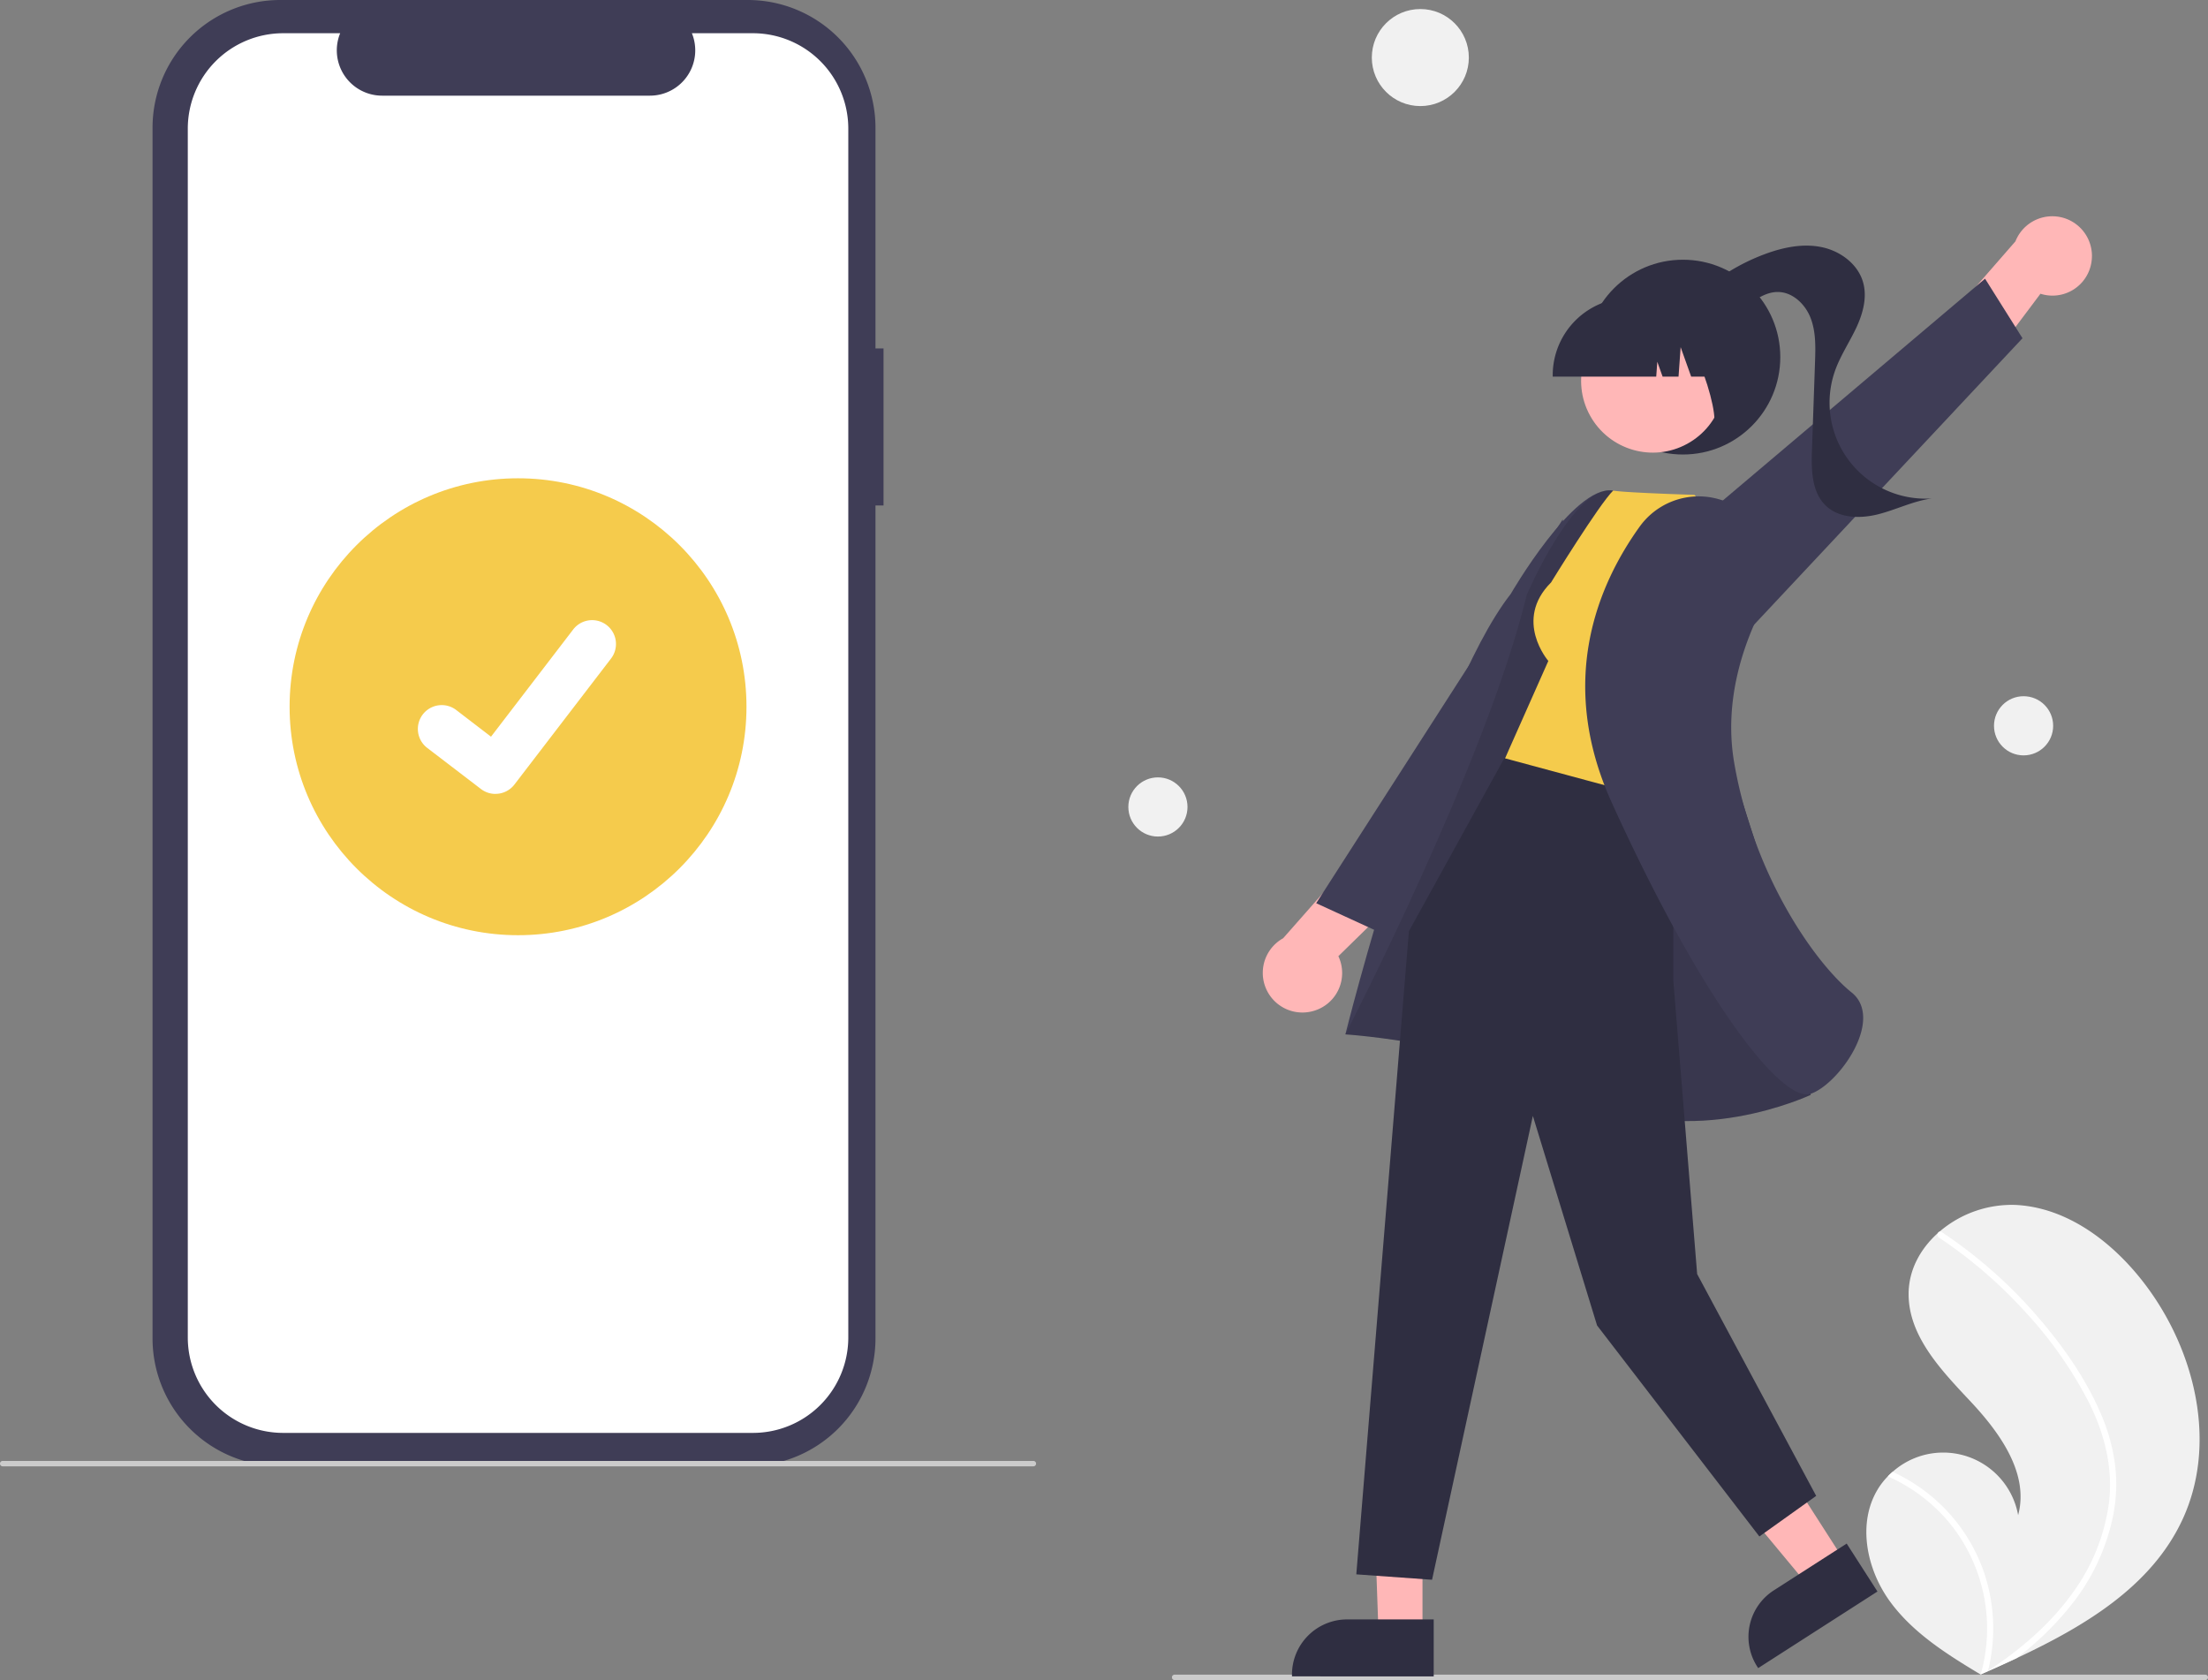 <svg height="621" viewBox="0 0 816.215 621" width="816.215" xmlns="http://www.w3.org/2000/svg"><rect x="0" y="0" width="816.215" height="621" fill="#808080" stroke="none"/><g transform="translate(-191.892 -139.5)"><path d="m518.501 268.281h-2.978v-81.57a47.211 47.211 0 0 0 -47.211-47.211h-172.818a47.211 47.211 0 0 0 -47.211 47.211v447.501a47.211 47.211 0 0 0 47.211 47.211h172.818a47.211 47.211 0 0 0 47.211-47.211v-307.868h2.978z" fill="#3f3d56"/><path d="m470.217 151.783h-22.558a16.75 16.75 0 0 1 -15.508 23.076h-99.005a16.75 16.75 0 0 1 -15.508-23.076h-21.07a35.256 35.256 0 0 0 -35.256 35.256v446.845a35.256 35.256 0 0 0 35.256 35.256h173.65a35.256 35.256 0 0 0 35.256-35.256v-446.845a35.256 35.256 0 0 0 -35.256-35.256z" fill="#fff"/><path d="m573.892 681.5h-381a1 1 0 0 1 0-2h381a1 1 0 0 1 0 2z" fill="#cbcbcb"/></g><circle cx="191.5" cy="261.234" fill="#f5cb4c" r="84.446"/><path d="m375.024 432.947a8.758 8.758 0 0 1 -5.269-1.751l-.094-.071-19.846-15.182a8.819 8.819 0 1 1 10.732-13.998l12.855 9.858 30.376-39.629a8.816 8.816 0 0 1 12.36-1.633l.003.002-.189.262.194-.262a8.826 8.826 0 0 1 1.631 12.362l-35.729 46.592a8.821 8.821 0 0 1 -7.015 3.439z" fill="#fff" transform="translate(-191.892 -139.5)"/><path d="m886.137 689.8a26.263 26.263 0 0 1 3.606-4.595c.565-.586 1.16-1.137 1.774-1.674a28.142 28.142 0 0 1 46.402 16.007c4.124-15.252-6.612-30.276-17.406-41.816-10.8-11.536-23.143-24.191-23.081-39.998.03-8.796 4.333-16.643 10.829-22.46.2-.176.401-.352.605-.522a41.071 41.071 0 0 1 28.288-9.858c19.199 1.028 35.963 13.932 47.605 29.238 18.739 24.627 26.95 59.197 13.832 87.231-11.539 24.656-36.149 39.298-61.265 51.069q-5.261 2.466-10.501 4.783c-.023.006-.048.023-.071.029-.168.074-.336.148-.494.224-.721.318-1.442.636-2.157.95l.331.216 1.033.669c-.358-.217-.712-.427-1.07-.644-.107-.066-.219-.127-.325-.193-12.336-7.402-24.843-15.232-33.365-26.788-8.838-11.998-12.392-29.184-4.568-41.867z" fill="#f1f1f1" transform="translate(-191.892 -139.5)"/><path d="m968.44 661.936a69.818 69.818 0 0 1 5.376 19.53 60.624 60.624 0 0 1 -.731 18.012 77.675 77.675 0 0 1 -15.577 33.322 111.792 111.792 0 0 1 -20.182 19.62q-5.26 2.466-10.501 4.783c-.023.006-.048.023-.072.029-.168.074-.336.148-.494.224-.721.318-1.442.636-2.157.95l.331.216 1.033.669c-.358-.217-.712-.427-1.07-.644-.106-.066-.219-.127-.325-.193a61.796 61.796 0 0 0 -11.207-55.647 62.325 62.325 0 0 0 -23.121-17.604c.564-.586 1.16-1.137 1.774-1.674a64.619 64.619 0 0 1 9.904 5.655 63.317 63.317 0 0 1 23.959 31.74 64.735 64.735 0 0 1 1.405 36.188c.619-.405 1.241-.82 1.845-1.234 11.492-7.75 22.083-17.057 30.061-28.471a72.261 72.261 0 0 0 12.822-32.585c1.529-12.834-1.682-25.454-7.412-36.905a151.257 151.257 0 0 0 -23.696-33.67 171.872 171.872 0 0 0 -31.776-27.322 1.236 1.236 0 0 1 -.366-1.664 1.051 1.051 0 0 1 .605-.522.915.915 0 0 1 .78.158c1.44.961 2.868 1.931 4.279 2.929a173.822 173.822 0 0 1 31.765 29.016c9.031 10.555 17.25 22.282 22.75 35.092z" fill="#fff" transform="translate(-191.892 -139.5)"/><circle cx="525.042" cy="21.276" fill="#f1f1f1" r="17.934"/><circle cx="748.042" cy="268.276" fill="#f1f1f1" r="10.934"/><circle cx="428.042" cy="298.276" fill="#f1f1f1" r="10.934"/><path d="m626.108 760.5h381a1 1 0 1 0 0-2h-381a1 1 0 0 0 0 2z" fill="#cbcbcb" transform="translate(-191.892 -139.5)"/><path d="m965.062 236.135a14.652 14.652 0 0 0 -28.137-7.426l-30.917 35.444 9.072 25.337 31.093-41.415a14.573 14.573 0 0 0 18.889-11.94z" fill="#ffb7b7" transform="translate(-191.892 -139.5)"/><path d="m645.013 234.549 102.629-109.529-13.843-22.008-128.723 108.864z" fill="#3f3d56"/><circle cx="622.108" cy="132" fill="#2f2e41" r="36"/><path d="m816.894 251.163a75.485 75.485 0 0 1 27.463-17.759c6.639-2.459 13.865-3.979 20.805-2.582 6.941 1.397 13.504 6.198 15.44 13.008 1.583 5.568-.052 11.564-2.509 16.806-2.457 5.242-5.738 10.102-7.725 15.54a35.468 35.468 0 0 0 35.689 47.562c-6.819.914-13.105 4.119-19.771 5.825-6.666 1.706-14.533 1.59-19.486-3.185-5.241-5.052-5.346-13.267-5.093-20.542q.565-16.222 1.13-32.445c.192-5.515.356-11.208-1.633-16.356-1.989-5.148-6.716-9.656-12.235-9.609-4.183.035-7.885 2.569-11.239 5.068-3.354 2.499-6.905 5.165-11.071 5.536-4.166.372-8.923-2.711-8.611-6.882z" fill="#2f2e41" transform="translate(-191.892 -139.5)"/><path d="m677.269 513.223a14.652 14.652 0 0 1 -11.039-26.925l31.101-35.284 26.305 5.683-36.997 36.238a14.573 14.573 0 0 1 -9.369 20.287z" fill="#ffb7b7" transform="translate(-191.892 -139.5)"/><path d="m587.698 247.405-77.515 97.3-23.628-10.848 91.11-141.845z" fill="#3f3d56"/><path d="m525.848 541.211-18.474-.29 2.222 62.966h16.249z" fill="#ffb7b7"/><path d="m721.882 738.082-32.001-.001h-.001a20.395 20.395 0 0 0 -20.394 20.393v.663l52.395.002z" fill="#2f2e41" transform="translate(-191.892 -139.5)"/><path d="m648.165 524.511-20.181 12.956 40.368 48.565 13.674-8.779z" fill="#ffb7b7"/><path d="m874.54 710.049-26.929 17.289-.001.001a20.395 20.395 0 0 0 -6.143 28.179l.358.558 44.091-28.307z" fill="#2f2e41" transform="translate(-191.892 -139.5)"/><path d="m847.247 471.74s-44.84-148.927-59.25-150.94-37.628 38.213-37.628 38.213c-30.103 38.408-61.144 162.821-61.144 162.821s51.747 3.238 89.573 23.363 82.468-1.019 82.468-1.019z" fill="#3f3d56" transform="translate(-191.892 -139.5)"/><path d="m847.247 471.74s-44.84-148.927-59.25-150.94-31.731 38.621-31.731 38.621c-15 62-67.041 162.413-67.041 162.413s51.747 3.238 89.573 23.363 82.468-1.019 82.468-1.019z" opacity=".1" transform="translate(-191.892 -139.5)"/><path d="m618.567 287.682v74.835l8.807 108.404 44 82-21 15-60-78-23.731-77.449-37.269 171.449-28-2 19.446-237.711 36.901-66.91z" fill="#2f2e41"/><path d="m765.25 354.8c-14 14-1 29-1 29l-16 36 63 17 22.016-98.378-15-16c-30-1-30.016-1.622-30.016-1.622-5.256 5.144-23 34-23 34z" fill="#f5cb4c" transform="translate(-191.892 -139.5)"/><path d="m835.803 328.23a26.884 26.884 0 0 0 -37.777 5.913c-15.838 22.052-30.482 57.661-10.305 102.072 32.399 71.31 60.593 107.814 72.055 107.811a4.56 4.56 0 0 0 1.473-.231c7.055-2.394 17.256-14.332 19.103-24.853.661-3.766.504-9.011-4-12.612-12.936-10.346-36.158-42.562-43.402-84.964-4.003-23.43 3.76-44.772 10.978-58.55a26.879 26.879 0 0 0 -7.777-34.329z" fill="#3f3d56" transform="translate(-191.892 -139.5)"/><circle cx="803.14" cy="280.711" fill="#ffb7b7" r="26.5" transform="matrix(.877 -.48 .48 .877 -228.117 280.134)"/><path d="m765.872 278.707h38.266l.393-5.494 1.962 5.494h5.892l.778-10.889 3.889 10.889h11.401v-.539a28.624 28.624 0 0 0 -28.592-28.592h-5.395a28.624 28.624 0 0 0 -28.592 28.592z" fill="#2f2e41" transform="translate(-191.892 -139.5)"/><path d="m822.67 298.454 16.33-5.299v-39.656h-30.844l.764.762c10.625 10.611 22.441 48.257 13.751 44.192z" fill="#2f2e41" transform="translate(-191.892 -139.5)"/></svg>